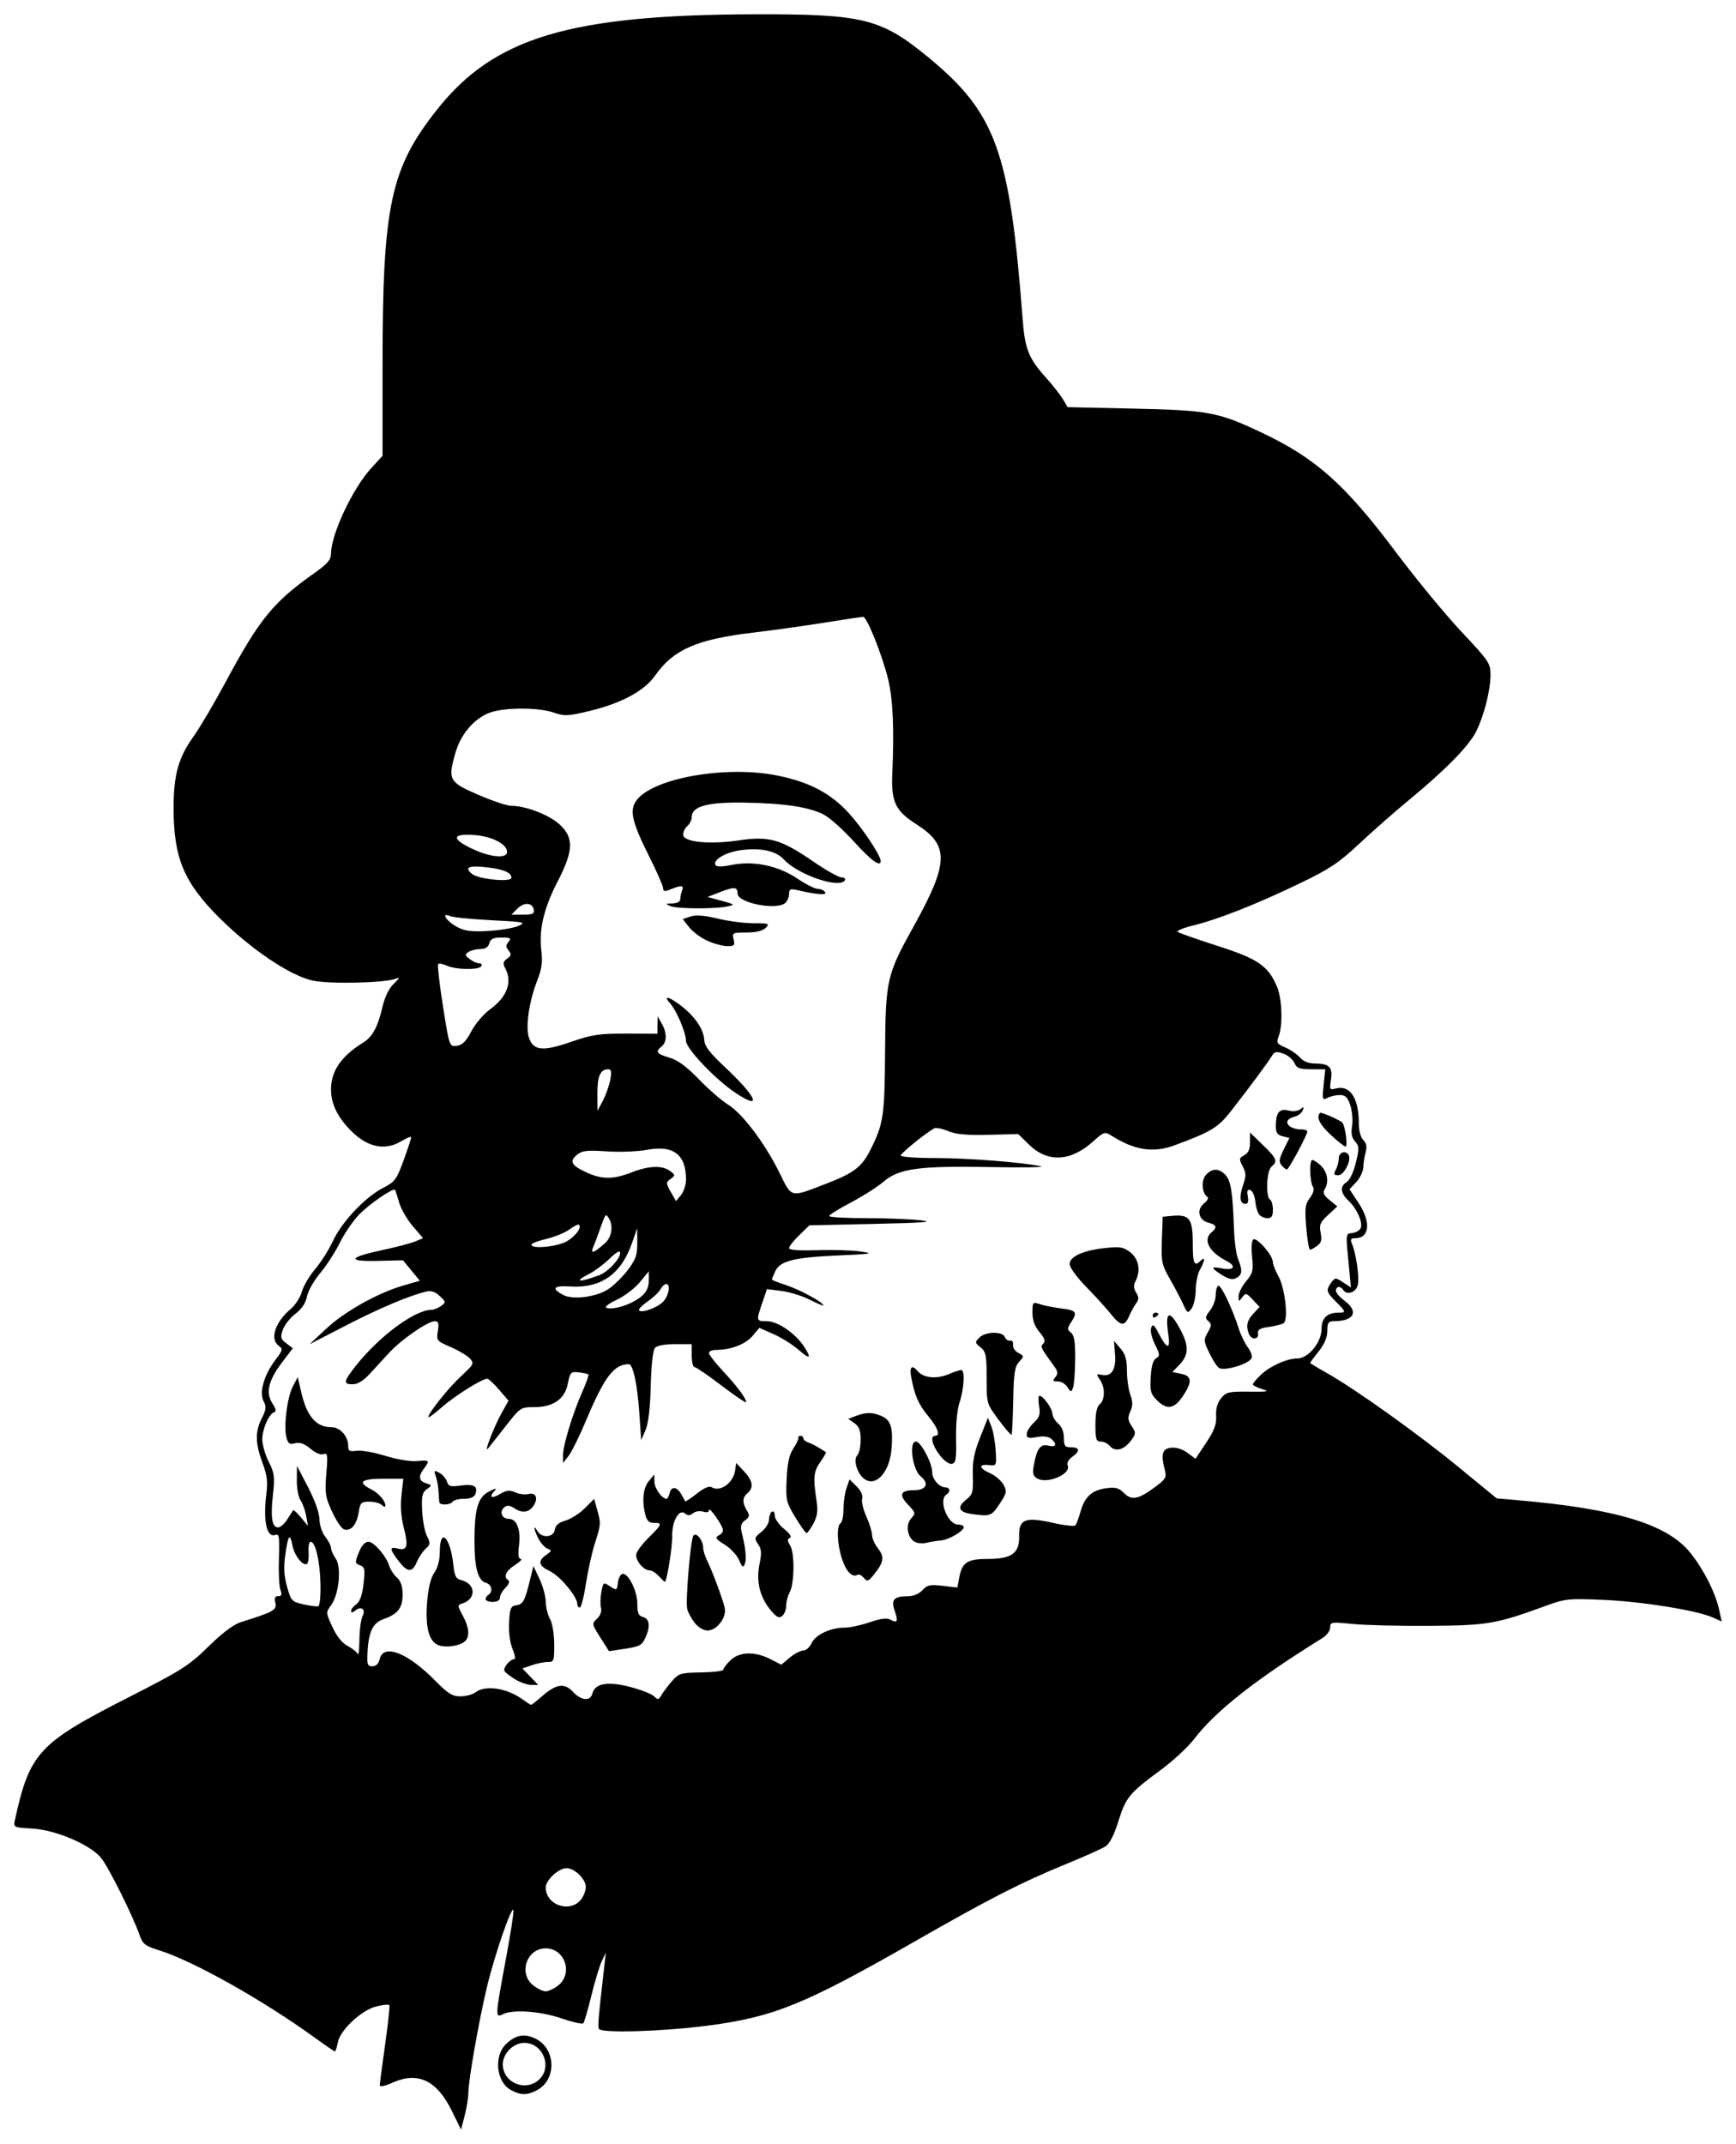 <?xml version="1.0" encoding="UTF-8" standalone="no"?>
<!-- Created with Inkscape (http://www.inkscape.org/) -->

<svg
   xmlns:dc="http://purl.org/dc/elements/1.1/"
   xmlns:cc="http://creativecommons.org/ns#"
   xmlns:rdf="http://www.w3.org/1999/02/22-rdf-syntax-ns#"
   xmlns:svg="http://www.w3.org/2000/svg"
   xmlns="http://www.w3.org/2000/svg"
   xmlns:sodipodi="http://sodipodi.sourceforge.net/DTD/sodipodi-0.dtd"
   xmlns:inkscape="http://www.inkscape.org/namespaces/inkscape"
   id="svg2"
   version="1.1"
   inkscape:version="0.91 r13725"
   width="485.928"
   height="600"
   viewBox="0 0 485.928 600"
   sodipodi:docname="Francis_Bacon_vector.svg">
  <title
     id="title4140">Francis Bacon</title>
  <defs
     id="defs6" />
  <sodipodi:namedview
     pagecolor="#ffffff"
     bordercolor="#666666"
     borderopacity="1"
     objecttolerance="10"
     gridtolerance="10"
     guidetolerance="10"
     inkscape:pageopacity="0"
     inkscape:pageshadow="2"
     inkscape:window-width="1175"
     inkscape:window-height="982"
     id="namedview4"
     showgrid="false"
     fit-margin-top="4"
     fit-margin-left="4"
     fit-margin-right="4"
     fit-margin-bottom="4"
     inkscape:zoom="0.65975396"
     inkscape:cx="230.34292"
     inkscape:cy="306.79292"
     inkscape:window-x="0"
     inkscape:window-y="0"
     inkscape:window-maximized="0"
     inkscape:current-layer="svg2" />
  <path
     style="fill:#000000"
     d="m 126.446,590.701 c -4.168,-8.466 -9.438,-10.995 -16.45,-7.893 -2.48,1.097 -3.708,1.326 -3.689,0.688 0.016,-0.526 0.692,-5.645 1.502,-11.375 0.81,-5.73 1.34,-10.651 1.178,-10.935 -0.162,-0.284 -1.793,-0.137 -3.624,0.328 -4.221,1.071 -10.091,6.543 -10.795,10.06 -0.281,1.403 -0.651,2.55 -0.823,2.55 -0.172,0 -2.741,-1.759 -5.71,-3.909 -14.484,-10.492 -34.033,-21.458 -43.512,-24.408 -3.956,-1.232 -4.574,-1.722 -5.499,-4.365 -1.918,-5.479 -8.749,-19.132 -10.781,-21.547 -3.114,-3.701 -12.643,-7.756 -19.124,-8.139 -5.364,-0.317 -5.399,-0.334 -4.937,-2.433 4.123,-18.762 6.635,-21.486 31.473,-34.135 15.233,-7.758 17.196,-9.002 22.671,-14.371 3.935,-3.859 7.076,-6.215 9.143,-6.859 9.041,-2.817 10.094,-3.407 9.6,-5.378 -0.345,-1.374 -0.131,-1.874 0.801,-1.874 0.978,0 1.12,-0.416 0.616,-1.803 -0.36,-0.992 -0.546,-4.955 -0.412,-8.806 0.205,-5.911 0.059,-6.933 -0.94,-6.549 -2.476,0.95 -3.546,-3.858 -2.568,-11.536 0.421,-3.306 0.176,-5.23 -1.102,-8.645 -2.032,-5.43 -2.077,-8.753 -0.169,-12.495 1.228,-2.409 1.309,-3.201 0.487,-4.737 -1.29,-2.41 0.138,-7.395 3.309,-11.551 2.093,-2.745 2.164,-3.055 0.904,-3.976 -2.532,-1.852 -0.982,-6.594 3.345,-10.235 1.301,-1.095 2.727,-3.3 3.169,-4.9 0.442,-1.6 2.105,-4.431 3.696,-6.29 1.591,-1.859 3.821,-5.377 4.956,-7.817 2.514,-5.406 9.018,-12.317 13.994,-14.87 3.388,-1.738 3.851,-2.355 5.814,-7.749 1.173,-3.223 2.131,-6.125 2.129,-6.449 -0.003,-0.324 -1.176,0.125 -2.608,0.999 -4.834,2.947 -9.896,1.798 -14.736,-3.346 -3.478,-3.697 -5.098,-7.22 -5.098,-11.087 0,-5.119 2.862,-9.281 8.999,-13.084 2.634,-1.633 4.069,-4.3 5.433,-10.1 0.632,-2.687 1.823,-5.112 3.113,-6.341 1.709,-1.627 1.798,-1.882 0.486,-1.399 -3.16,1.164 -18.348,1.498 -23.087,0.509 -6.287,-1.313 -17.338,-8.738 -26.243,-17.632 -9.882,-9.87 -12.751,-16.732 -12.768,-30.543 -0.012,-9.377 1.329,-14.223 5.573,-20.151 1.763,-2.462 5.791,-9.29 8.952,-15.175 9.513,-17.712 13.344,-22.413 24.934,-30.599 3.629,-2.563 4.608,-3.705 4.608,-5.376 0,-5.393 6.026,-18.229 11.231,-23.924 l 3.193,-3.494 0,-25.404 c 0,-44.682 2.213,-55.025 15.306,-71.538 15.97,-20.141 37.11,-26.471 88.873,-26.608 30.322,-0.08 35.335,1.156 48.483,11.955 19.052,15.648 22.939,26.403 26.505,73.331 0.633,8.33 1.682,11.003 6.357,16.203 1.999,2.224 4.222,5.037 4.939,6.251 l 1.304,2.207 18.513,0.408 c 20.936,0.461 23.563,0.951 35.624,6.635 15.263,7.194 23.434,14.459 37.803,33.608 5.622,7.493 13.868,17.498 18.324,22.234 7.675,8.156 8.103,8.793 8.103,12.053 0,4.326 -1.874,11.618 -4.114,16.008 -2.029,3.978 -8.742,10.793 -18.726,19.012 -3.967,3.266 -10.237,8.776 -13.934,12.245 -5.659,5.31 -8.256,7.046 -16.428,10.982 -12.123,5.839 -22.839,10.089 -29.721,11.787 -2.916,0.72 -5.015,1.557 -4.664,1.862 0.35,0.304 5.36,2.067 11.132,3.917 11.402,3.655 14.268,5.624 16.712,11.483 1.398,3.351 1.643,10.688 0.462,13.795 -0.706,1.856 -0.533,2.158 1.803,3.147 1.421,0.601 3.271,1.865 4.11,2.807 1.031,1.158 2.474,1.713 4.448,1.713 3.801,0 4.823,1.112 4.253,4.628 -0.431,2.656 -0.342,2.806 1.397,2.351 3.93,-1.028 6.407,2.694 6.407,9.626 0,2.154 0.494,4.038 1.26,4.804 0.88,0.88 1.081,1.889 0.666,3.349 -0.327,1.149 -0.623,3.051 -0.659,4.228 -0.036,1.177 -0.923,3.052 -1.97,4.167 l -1.905,2.028 2.506,3.784 c 3.583,5.41 3.153,9.92 -0.945,9.92 -1.15,0 -1.379,0.347 -0.926,1.402 1.213,2.825 2.188,9.656 1.672,11.711 -0.537,2.139 -3.09,2.954 -4.106,1.311 -0.711,-1.15 -2.003,-0.988 -2.003,0.25 0,0.578 1.082,1.851 2.404,2.829 4.104,3.034 2.709,5.691 -3.005,5.725 -1.51,0.009 -1.803,0.449 -1.803,2.706 0,1.788 -0.809,3.713 -2.404,5.72 -1.322,1.664 -2.404,3.122 -2.404,3.239 0,0.118 2.074,1.374 4.608,2.792 7.795,4.362 25.701,17.144 36.923,26.358 l 10.678,8.767 5.35,0.46 c 28.3,2.436 42.539,6.771 48.971,14.908 3.696,4.676 6.919,11.065 7.941,15.74 l 0.731,3.346 -2.506,-1.128 c -4.391,-1.976 -19.79,-4.455 -30.554,-4.919 -9.939,-0.428 -10.694,-0.347 -16.428,1.751 -13.613,4.981 -16.142,5.411 -32.456,5.518 -8.374,0.055 -18.021,-0.186 -21.437,-0.534 -5.905,-0.603 -6.211,-0.555 -6.211,0.983 0,0.899 -0.979,2.225 -2.204,2.985 -18.783,11.655 -29.92,20.427 -35.913,28.284 -1.688,2.213 -5.973,6.162 -9.523,8.775 -8.604,6.334 -9.57,7.515 -11.674,14.277 -1.146,3.685 -2.433,6.201 -3.544,6.929 -0.959,0.628 -5.871,2.831 -10.915,4.895 -12.59,5.151 -21.539,9.722 -42.342,21.626 -31.187,17.846 -39.657,21.282 -58.418,23.698 -12.577,1.619 -29.394,2.115 -30.152,0.889 -0.377,-0.61 -0.152,-3.244 1.516,-17.743 l 0.415,-3.606 -1.142,2.404 c -0.628,1.322 -1.937,5.65 -2.908,9.617 -0.971,3.967 -1.989,7.456 -2.262,7.753 -0.273,0.297 -3.021,-0.324 -6.106,-1.382 -5.943,-2.037 -13.786,-2.576 -16.481,-1.134 -2.098,1.123 -2.059,0.433 0.885,-15.288 1.339,-7.153 2.304,-13.398 2.144,-13.877 -0.459,-1.377 -5.308,12.699 -7.415,21.524 -2.268,9.5 -5.172,26.024 -5.193,29.555 -0.008,1.375 -0.474,4.267 -1.033,6.426 L 129.054,596 l -2.609,-5.299 z m 29.811,-35.066 c 4.234,-3.331 1.861,-10.36 -3.498,-10.36 -5.359,0 -7.732,7.029 -3.498,10.36 1.161,0.914 2.735,1.661 3.498,1.661 0.763,0 2.337,-0.747 3.498,-1.661 z m 6.544,-24.261 c 0.648,-0.925 1.178,-2.389 1.178,-3.254 0,-2.217 -3.125,-5.283 -5.385,-5.283 -2.248,0 -5.834,3.316 -5.834,5.395 0,5.074 7.127,7.304 10.042,3.142 z m -11.135,-56.608 c 4.001,-3.513 6.322,-3.862 8.69,-1.306 2.312,2.495 4.872,2.731 5.454,0.503 0.747,-2.858 4.282,-3.489 10.504,-1.875 3.056,0.793 6.094,1.979 6.752,2.636 1.06,1.06 1.295,1.023 2.072,-0.32 0.482,-0.833 1.797,-2.581 2.922,-3.884 1.916,-2.219 2.435,-2.375 8.211,-2.473 3.391,-0.057 6.168,-0.391 6.169,-0.742 0.001,-0.351 0.888,-1.523 1.97,-2.604 2.462,-2.462 6.842,-2.615 11.203,-0.391 l 3.091,1.576 2.349,-1.977 c 1.292,-1.087 2.985,-1.977 3.762,-1.977 0.777,0 1.832,-0.92 2.344,-2.045 1.078,-2.365 5.289,-4.366 9.192,-4.366 1.488,0 4.683,-0.68 7.099,-1.512 3.106,-1.069 4.805,-1.282 5.795,-0.728 1.957,1.095 2.232,0.505 1.176,-2.525 -1.073,-3.079 -0.192,-4.019 3.787,-4.039 1.493,-0.007 3.088,-0.684 4.007,-1.701 1.309,-1.448 2.113,-1.62 5.645,-1.205 l 4.119,0.483 0.521,-2.776 c 0.804,-4.285 2.258,-5.231 8.039,-5.231 6.662,0 8.861,-1.61 8.736,-6.394 -0.124,-4.726 1.715,-5.451 9.414,-3.712 3.201,0.723 6.053,1.039 6.337,0.702 0.285,-0.337 0.936,-2.086 1.447,-3.888 1.178,-4.15 3.186,-5.964 7.199,-6.502 2.557,-0.343 3.518,-0.083 4.94,1.339 2.155,2.155 3.98,1.814 8.637,-1.614 2.969,-2.186 3.333,-2.778 2.844,-4.641 -1.205,-4.594 -0.803,-6.124 1.682,-6.408 1.439,-0.164 3.184,0.373 4.592,1.414 l 2.271,1.679 2.974,-4.479 c 2.295,-3.457 2.933,-5.17 2.796,-7.505 -0.119,-2.015 0.343,-3.668 1.384,-4.949 1.419,-1.747 2.139,-1.917 7.839,-1.854 5.273,0.058 5.86,-0.056 3.672,-0.717 -1.432,-0.432 -2.604,-1.027 -2.604,-1.322 0,-0.295 0.992,-1.485 2.204,-2.646 2.579,-2.47 7.304,-4.6 10.203,-4.6 3.072,0 6.773,-4.454 6.803,-8.186 0.025,-3.152 1.554,-4.636 4.779,-4.636 2.16,0 2.104,-0.23 -0.749,-3.082 -2.723,-2.723 -2.844,-3.222 -1.299,-5.335 1.068,-1.461 1.178,-1.463 3.304,-0.07 l 2.199,1.441 -0.488,-5.092 c -1.009,-10.522 -1.069,-9.878 0.941,-10.163 1.019,-0.144 2.051,-0.782 2.295,-1.417 0.617,-1.607 -1.097,-5.424 -3.41,-7.597 -2.307,-2.168 -2.478,-4.025 -0.485,-5.27 0.829,-0.518 1.917,-2.838 2.531,-5.398 0.958,-3.994 0.933,-4.65 -0.228,-5.933 -0.929,-1.027 -1.171,-2.273 -0.838,-4.324 0.257,-1.585 0.038,-4.183 -0.487,-5.773 -0.756,-2.291 -1.369,-2.892 -2.948,-2.892 -1.097,0 -2.665,0.359 -3.486,0.798 -1.393,0.746 -1.462,0.507 -1.037,-3.606 l 0.455,-4.405 -3.929,0 c -3.297,0 -4.056,-0.288 -4.72,-1.792 -0.435,-0.985 -1.835,-2.155 -3.111,-2.6 -1.942,-0.676 -2.464,-0.563 -3.206,0.694 -1.012,1.717 -5.903,8.311 -11.32,15.263 -3.724,4.779 -5.481,5.852 -15.912,9.721 -5.982,2.219 -11.29,1.373 -17.865,-2.845 -1.591,-1.021 -2.006,-0.873 -4.904,1.745 -6.274,5.668 -12.728,6.003 -17.922,0.931 l -3.052,-2.98 -8.314,0.207 c -6.12,0.152 -9.107,-0.125 -11.32,-1.05 -1.654,-0.691 -3.419,-1.025 -3.923,-0.743 -2.451,1.373 -9.331,6.967 -9.331,7.587 0,0.387 4.265,0.704 9.477,0.704 9.16,0 24.104,1.152 29.711,2.29 1.499,0.304 -4.645,0.414 -13.655,0.245 -20.372,-0.384 -25.991,0.366 -30.287,4.044 -1.718,1.47 -5.855,4.108 -9.194,5.861 -3.339,1.753 -6.074,3.458 -6.079,3.788 -0.004,0.331 4.627,0.601 10.292,0.601 5.665,0 12.607,0.27 15.427,0.601 3.869,0.454 0.665,0.699 -13.063,1.002 l -18.189,0.401 -2.847,2.762 c -1.566,1.519 -2.848,3.142 -2.849,3.606 -6.4e-4,0.552 2.704,0.753 7.813,0.581 4.298,-0.145 9.799,0.024 12.223,0.375 3.91,0.566 3.187,0.692 -6.411,1.117 -12.325,0.545 -16.182,1.523 -17.512,4.443 -0.506,1.11 -0.919,2.14 -0.919,2.289 0,0.149 1.842,0.873 4.093,1.61 3.775,1.235 10.331,4.807 10.331,5.629 0,0.194 -1.713,-0.52 -3.807,-1.587 -2.094,-1.067 -5.652,-2.171 -7.908,-2.455 l -4.102,-0.516 -1.308,3.838 c -1.738,5.099 -1.722,5.155 1.387,5.155 2.96,0 7.858,3.36 10.304,7.069 2.24,3.396 1.674,3.732 -1.538,0.912 -1.631,-1.432 -4.765,-3.398 -6.966,-4.369 l -4.001,-1.766 -1.901,2.259 c -1.933,2.298 -6.032,3.896 -10.012,3.904 -1.212,0.003 -2.204,0.387 -2.204,0.854 0,0.467 1.742,2.721 3.871,5.009 4.055,4.357 6.547,7.688 6.547,8.751 0,0.346 -3.075,-1.718 -6.834,-4.586 -3.759,-2.868 -7.185,-5.215 -7.613,-5.215 -0.428,0 -0.779,-1.442 -0.779,-3.206 l 0,-3.206 -4.71,0 c -3.008,0 -5.039,0.396 -5.62,1.097 -0.533,0.642 -1.009,5.044 -1.149,10.618 -0.157,6.267 -0.654,10.48 -1.454,12.326 l -1.216,2.805 -0.525,-7.613 c -0.555,-8.049 -1.758,-13.623 -2.941,-13.623 -4.141,0 -6.799,3.488 -11.91,15.627 -1.856,4.408 -4.078,8.915 -4.937,10.017 l -1.563,2.003 -0.018,-2.119 c -0.023,-2.693 2.719,-11.73 5.379,-17.731 1.127,-2.544 1.907,-4.762 1.732,-4.931 -0.174,-0.168 -1.386,-0.431 -2.692,-0.584 -2.224,-0.261 -2.419,-0.058 -3.061,3.174 -0.865,4.349 -4.07,6.558 -9.52,6.562 -3.662,0.003 -3.823,0.112 -7.957,5.412 -2.321,2.975 -4.53,5.766 -4.91,6.203 -1.17,1.346 1.706,-6.117 3.804,-9.871 l 1.983,-3.548 -2.605,-3.036 c -1.433,-1.67 -2.922,-3.066 -3.309,-3.103 -1.322,-0.127 -9.044,4.702 -12.788,7.998 -2.056,1.81 -3.738,3.037 -3.738,2.728 0,-1.157 5.702,-8.27 9.255,-11.545 3.471,-3.2 3.61,-3.483 2.368,-4.855 -0.725,-0.801 -3.139,-2.24 -5.363,-3.197 -3.921,-1.687 -4.031,-1.824 -3.599,-4.482 0.36,-2.221 0.186,-2.742 -0.918,-2.742 -1.91,0 -9.337,5.144 -12.706,8.8 -1.551,1.683 -4.01,4.358 -5.464,5.945 -1.737,1.895 -3.36,2.885 -4.728,2.885 -2.782,0 -2.639,-0.76 1.001,-5.337 6.508,-8.185 16.376,-15.462 21.004,-15.491 0.687,-0.004 1.908,-0.489 2.713,-1.078 1.399,-1.023 1.383,-1.145 -0.379,-2.787 -1.334,-1.243 -2.415,-1.577 -3.915,-1.209 -4.831,1.184 -13.138,4.705 -22.507,9.542 l -10.017,5.171 4.682,-4.372 c 5.161,-4.82 14.438,-10.012 21.573,-12.074 l 4.617,-1.334 -2.358,-2.861 -2.358,-2.861 -7.067,0.165 c -8.805,0.206 -8.239,-1.001 1.432,-3.055 3.7,-0.786 7.746,-1.849 8.991,-2.362 l 2.264,-0.934 -2.882,-3.367 c -1.585,-1.852 -3.3,-4.825 -3.811,-6.608 -0.511,-1.783 -1.028,-3.376 -1.149,-3.539 -0.497,-0.672 -7.314,4.025 -10.143,6.988 -1.672,1.751 -4.077,5.289 -5.345,7.863 -1.268,2.574 -3.735,6.381 -5.481,8.46 -1.747,2.079 -3.408,5.019 -3.692,6.533 -0.341,1.815 -1.435,3.453 -3.212,4.809 -1.483,1.131 -3.076,3.148 -3.541,4.482 -0.741,2.125 -0.62,2.596 0.976,3.799 l 1.821,1.374 -3.064,4.04 c -3.785,4.99 -4.582,8.445 -2.636,11.415 0.987,1.506 1.13,2.254 0.474,2.473 -1.502,0.501 -3.312,4.658 -3.312,7.606 0,1.49 0.811,4.31 1.803,6.267 1.597,3.151 1.731,4.199 1.175,9.151 -0.713,6.349 -0.271,9.199 1.426,9.199 0.643,0 1.789,-0.992 2.547,-2.204 0.758,-1.212 1.504,-2.37 1.657,-2.573 0.153,-0.203 1.156,0.698 2.229,2.003 l 1.951,2.373 -0.505,-2.805 c -0.278,-1.543 -0.991,-3.516 -1.585,-4.386 -0.594,-0.869 -1.063,-3.394 -1.041,-5.61 l 0.04,-4.029 3.126,6.01 c 1.882,3.618 3.142,7.164 3.166,8.907 0.022,1.632 0.74,3.787 1.642,4.935 0.882,1.121 1.603,2.532 1.603,3.135 0,0.604 0.586,1.935 1.303,2.958 1.679,2.397 0.942,9.99 -1.262,13.01 -1.512,2.072 -1.509,2.131 0.357,6.159 1.209,2.609 2.742,4.51 4.277,5.304 1.316,0.681 2.577,1.696 2.803,2.256 0.225,0.56 0.438,-1.259 0.473,-4.043 0.035,-2.784 0.425,-5.737 0.867,-6.563 1.011,-1.889 -0.373,-2.954 -2.041,-1.57 -0.754,0.626 -1.167,0.667 -1.167,0.114 0,-0.47 0.664,-1.325 1.475,-1.901 1,-0.71 1.649,-2.539 2.013,-5.677 0.476,-4.098 0.362,-4.697 -0.991,-5.209 -1.434,-0.543 -1.454,-0.763 -0.325,-3.584 0.781,-1.949 1.722,-3.005 2.68,-3.005 1.565,0 5.031,4.063 5.893,6.906 0.283,0.934 1.226,2.342 2.096,3.129 1.096,0.992 1.582,2.464 1.582,4.79 0,3.729 -1.349,5.447 -5.386,6.854 -2.921,1.018 -4.148,3.559 -4.43,9.174 -0.176,3.51 -0.007,4.007 1.365,4.007 1.012,0 1.733,-0.71 2.036,-2.003 1.045,-4.458 7.82,-1.821 15.582,6.067 3.526,3.583 4.766,4.351 7.021,4.351 1.506,0 3.438,-0.529 4.294,-1.177 2.747,-2.078 8.778,-1.13 13.176,2.072 1.102,0.802 2.136,1.47 2.298,1.484 0.162,0.014 1.521,-1.051 3.02,-2.367 z m -7.435,-4.758 c -1.384,-0.844 -2.74,-1.896 -3.013,-2.337 -0.52,-0.841 1.53,-3.335 2.741,-3.335 0.387,0 0.164,-1.292 -0.496,-2.87 -0.724,-1.733 -1.105,-4.67 -0.961,-7.413 0.208,-3.959 0.461,-4.574 1.974,-4.79 1.93,-0.275 2.411,-1.147 3.847,-6.965 l 0.989,-4.007 1.706,3.606 c 0.938,1.983 1.726,4.868 1.752,6.411 0.025,1.543 0.561,3.706 1.191,4.808 0.645,1.129 1.158,4.191 1.174,7.012 0.027,4.732 -0.076,5.009 -1.855,5.009 -1.036,0 -3.045,0.405 -4.464,0.899 l -2.58,0.899 2.209,2.306 2.209,2.306 -1.953,-0.003 c -1.074,-0.002 -3.086,-0.694 -4.47,-1.538 z m 23.797,-11.743 c -2.387,-3.764 -2.404,-3.866 -0.905,-5.263 0.941,-0.876 1.366,-2.05 1.105,-3.049 -0.234,-0.893 -0.188,-2.889 0.102,-4.434 0.516,-2.751 0.567,-2.783 2.437,-1.558 1.843,1.208 1.919,1.175 2.168,-0.945 0.142,-1.208 0.699,-2.34 1.237,-2.517 1.582,-0.519 4.225,4.681 4.228,8.318 0.003,2.637 0.33,3.398 1.606,3.732 1.811,0.473 2.077,2.659 0.693,5.696 -1.047,2.297 -1.566,2.559 -6.564,3.308 l -3.672,0.551 -2.434,-3.838 z m -45.421,2.107 c -2.589,-1.092 -3.613,-5.134 -3.047,-12.034 0.328,-3.997 1.012,-6.774 2.021,-8.211 0.95,-1.352 1.526,-3.526 1.526,-5.763 0,-7.135 2.957,-4.284 3.801,3.664 0.329,3.099 0.722,3.825 2.282,4.217 3.987,1.001 4.17,5.245 0.279,6.48 -1.467,0.466 -1.466,0.556 0.072,3.425 1.842,3.436 2.019,6.015 0.501,7.275 -1.55,1.287 -5.452,1.783 -7.436,0.947 z m 71.864,-6.183 c -0.923,-1.174 -1.871,-2.901 -2.106,-3.839 -0.533,-2.123 0.889,-19.218 1.709,-20.544 0.742,-1.201 2.761,1.259 2.761,3.365 0,0.762 0.507,2.406 1.126,3.653 1.44,2.9 4.264,10.476 4.892,13.122 0.628,2.647 -2.189,6.376 -4.816,6.376 -1.089,0 -2.597,-0.902 -3.565,-2.134 z m 21.308,-3.489 c -3.074,-3.653 -4.178,-8.102 -3.198,-12.887 0.654,-3.193 0.579,-4.292 -0.39,-5.675 -1.113,-1.589 -1.043,-1.841 0.937,-3.421 1.176,-0.938 2.139,-2.482 2.139,-3.431 0,-0.949 0.361,-1.949 0.801,-2.221 0.441,-0.272 0.801,0.221 0.801,1.097 0,0.876 1.172,2.551 2.604,3.723 1.617,1.323 2.233,2.279 1.624,2.522 -0.761,0.303 -0.741,0.782 0.087,2.134 1.299,2.12 1.201,10.639 -0.152,13.11 -0.527,0.963 -0.958,2.632 -0.958,3.708 0,1.077 -0.5,2.373 -1.112,2.88 -0.879,0.729 -1.546,0.406 -3.184,-1.541 z m -54.205,-1.87 c 0,-2.007 -4.831,-7.77 -7.635,-9.107 -3.208,-1.53 -3.507,-2.837 -1.042,-4.563 1.56,-1.093 1.599,-1.274 0.371,-1.745 -0.754,-0.289 -1.898,-1.546 -2.543,-2.793 -1.318,-2.549 -1.571,-4.317 -0.307,-2.146 1.215,2.086 4.571,1.829 4.889,-0.374 0.178,-1.237 1.084,-2.013 2.986,-2.556 1.501,-0.429 3.92,-1.97 5.374,-3.424 l 2.644,-2.644 0.832,2.997 c 1.092,3.931 1.086,4.017 -0.648,9.504 -0.819,2.592 -1.945,7.687 -2.502,11.324 -0.557,3.636 -1.33,6.611 -1.717,6.611 -0.387,0 -0.703,-0.487 -0.703,-1.082 z m -25.644,-1.275 c 0,-0.415 0.361,-0.977 0.801,-1.249 1.362,-0.841 0.885,-2.933 -0.767,-3.365 -2.18,-0.57 -3.183,-4.339 -3.157,-11.861 0.03,-8.974 0.98,-12.109 4.154,-13.71 1.66,-0.837 2.219,-0.925 1.573,-0.246 -1.799,1.892 -1.054,2.457 1.36,1.031 1.895,-1.119 2.75,-1.218 4.327,-0.5 1.081,0.492 2.682,0.708 3.558,0.479 2.012,-0.526 2.896,0.832 1.833,2.818 -1.2,2.243 -3.232,2.721 -5.435,1.277 -1.479,-0.969 -2.207,-1.055 -3.045,-0.36 -1.434,1.19 -0.639,3.201 1.266,3.201 2.253,0 3.404,2.93 2.882,7.34 -0.324,2.739 -0.176,3.883 0.505,3.893 0.53,0.007 -0.208,0.764 -1.641,1.681 -2.583,1.654 -3.318,3.379 -1.832,4.297 0.431,0.266 0.077,1.172 -0.801,2.051 -0.865,0.865 -1.574,2.114 -1.574,2.776 0,0.748 -0.757,1.202 -2.003,1.202 -1.102,0 -2.003,-0.339 -2.003,-0.754 z m 48.483,-6.458 c -0.798,-0.882 -1.936,-1.603 -2.528,-1.603 -1.81,0 -4.198,-2.958 -3.755,-4.653 0.225,-0.862 1.821,-2.945 3.547,-4.63 3.61,-3.525 3.806,-4.092 1.384,-4.004 -1.212,0.044 -1.929,-0.555 -2.324,-1.94 -1.108,-3.886 -0.769,-7.791 0.845,-9.728 l 1.576,-1.892 0.027,2.08 c 0.023,1.814 2.121,4.732 3.402,4.732 0.244,0 0.643,-0.759 0.886,-1.687 0.512,-1.956 2.059,-1.706 3.295,0.533 0.472,0.855 0.932,1.689 1.022,1.852 0.09,0.163 1.552,-0.803 3.25,-2.147 1.968,-1.558 3.465,-2.21 4.133,-1.798 2.406,1.487 6.112,-1.185 6.612,-4.767 l 0.279,-2.003 2.198,2.321 c 2.459,2.597 2.787,4.607 0.996,6.094 -1.465,1.216 -1.526,2.697 -0.2,4.868 0.849,1.391 0.773,1.811 -0.501,2.756 -1.139,0.845 -1.368,1.658 -0.945,3.357 1.113,4.468 1.409,7.471 0.872,8.85 -0.455,1.167 -0.727,0.983 -1.601,-1.078 -0.579,-1.366 -2.395,-3.313 -4.035,-4.327 -2.478,-1.532 -2.764,-1.965 -1.692,-2.565 1.733,-0.97 1.636,-1.663 -0.714,-5.126 -1.102,-1.624 -2.003,-2.517 -2.003,-1.985 0,0.61 -0.606,0.775 -1.641,0.446 -0.903,-0.286 -2.165,-0.086 -2.805,0.445 -0.874,0.725 -1.437,0.738 -2.264,0.052 -1.667,-1.384 -3.667,2.223 -3.582,6.46 0.062,3.094 -1.497,12.689 -2.062,12.689 -0.121,0 -0.872,-0.721 -1.67,-1.603 z m 57.376,0.494 c -0.583,-0.703 -1.348,-1.1 -1.699,-0.883 -1.452,0.897 -3.156,-0.763 -4.336,-4.226 -1.419,-4.166 -1.655,-9.467 -0.454,-10.21 0.441,-0.272 0.801,-2.043 0.801,-3.935 0,-1.892 0.383,-4.537 0.85,-5.878 l 0.85,-2.439 1.987,1.987 c 1.231,1.231 1.816,2.524 1.539,3.399 -0.247,0.777 0.272,3 1.152,4.94 0.88,1.94 1.608,4.29 1.618,5.223 0.01,0.932 0.764,2.644 1.676,3.803 1.853,2.356 1.632,3.82 -1.087,7.208 -1.646,2.05 -1.947,2.155 -2.897,1.011 z m -130.261,-4.777 c -2.542,-3.333 -2.568,-4.036 -0.124,-3.423 2.604,0.654 2.967,-0.706 1.594,-5.975 -0.735,-2.822 -0.952,-5.97 -0.618,-8.959 l 0.516,-4.608 -5.78,0 c -6.094,0 -7.15,0.983 -3.193,2.972 2.054,1.032 3.957,3.223 3.957,4.554 0,0.459 -0.416,0.392 -0.962,-0.153 -0.529,-0.529 -2.106,-0.962 -3.504,-0.962 -2.332,0 -2.583,0.256 -3.038,3.101 -0.552,3.454 -2.248,5.34 -4.146,4.611 -0.689,-0.264 -2.185,-2.517 -3.324,-5.006 -1.853,-4.047 -2.019,-5.159 -1.566,-10.512 0.446,-5.273 0.354,-5.928 -0.772,-5.496 -0.757,0.29 -2.251,-0.329 -3.664,-1.518 -1.689,-1.421 -2.944,-1.868 -4.294,-1.53 -1.582,0.397 -2,0.11 -2.449,-1.68 -0.793,-3.161 0.242,-11.265 1.819,-14.246 l 1.368,-2.584 0.919,4.022 c 1.587,6.945 4.191,10.002 8.519,10.002 2.425,0 4.675,2.526 4.675,5.248 0,1.409 0.386,1.63 2.351,1.341 1.293,-0.19 4.919,0.45 8.057,1.421 3.296,1.02 7.041,1.639 8.868,1.464 3.491,-0.333 3.646,-0.165 1.935,2.098 -1.646,2.177 -1.467,3.453 0.576,4.102 1.71,0.543 1.715,0.584 0.213,1.682 -1.284,0.939 -1.499,1.944 -1.295,6.059 0.134,2.713 0.746,5.904 1.36,7.09 0.998,1.93 0.957,2.3 -0.385,3.514 -0.825,0.747 -1.937,2.413 -2.472,3.704 -1.264,3.052 -2.629,2.963 -5.144,-0.334 z m 144.497,-5.328 c -2.069,-1.239 -2.603,-4.746 -0.993,-6.524 1.313,-1.45 1.272,-1.632 -0.85,-3.848 -2.662,-2.778 -2.149,-4.058 1.626,-4.058 3.48,0 4.397,-1.849 1.914,-3.859 -2.289,-1.853 -3.39,-9.764 -1.359,-9.764 1.385,0 4.581,6.008 4.581,8.61 0,1.94 1.976,4.212 3.663,4.212 1.314,0 1.532,1.269 0.343,2.003 -2.377,1.469 0.306,8.414 3.251,8.414 0.857,0 1.557,0.319 1.557,0.709 0,1.123 -4.177,3.562 -6.396,3.734 -1.11,0.086 -2.92,0.382 -4.022,0.657 -1.102,0.275 -2.594,0.146 -3.316,-0.286 z m -33.429,-6.893 c -2.537,-4.191 -2.671,-4.785 -2.404,-10.631 0.204,-4.474 0.721,-6.85 1.863,-8.561 0.869,-1.303 1.5,-2.639 1.402,-2.97 -0.098,-0.331 0.182,-0.601 0.623,-0.601 0.441,0 0.801,0.319 0.801,0.708 0,0.389 0.631,0.92 1.402,1.179 0.771,0.259 2.124,0.932 3.005,1.496 0.882,0.564 1.732,1.094 1.891,1.179 0.158,0.085 -0.527,1.298 -1.522,2.696 -1.913,2.686 -2.088,4.352 -1.128,10.693 0.467,3.083 0.284,4.503 -0.851,6.611 -0.795,1.477 -1.66,2.675 -1.921,2.662 -0.261,-0.013 -1.684,-2.02 -3.162,-4.461 z m 49.17,-0.917 c -3.401,-0.5 -3.915,-1.908 -1.422,-3.895 1.937,-1.544 2.109,-2.142 1.965,-6.816 -0.122,-3.956 0.34,-6.384 2.027,-10.651 l 2.185,-5.528 0.943,2.322 c 0.518,1.277 1.071,4.306 1.227,6.73 0.283,4.389 0.275,4.407 -1.919,4.177 -2.984,-0.312 -2.782,0.887 0.386,2.29 1.424,0.63 3.099,2.067 3.722,3.192 1.039,1.878 0.95,2.322 -1.093,5.409 -2.275,3.438 -2.635,3.562 -8.021,2.77 z m -148.779,-3.213 c -0.067,-0.331 -0.173,-1.683 -0.236,-3.005 -0.063,-1.322 -0.403,-3.246 -0.756,-4.276 -0.581,-1.696 -0.489,-1.79 0.983,-1.003 0.893,0.478 1.85,1.581 2.126,2.451 0.431,1.358 0.99,1.515 3.956,1.108 3.627,-0.497 4.829,0.242 3.982,2.448 -0.312,0.812 -1.458,1.274 -3.161,1.274 -1.47,0 -2.895,0.361 -3.167,0.801 -0.575,0.93 -3.548,1.09 -3.727,0.2 z m 118.426,-7.025 c -1.758,-1.758 -2.515,-5.106 -1.405,-6.216 0.497,-0.497 0.903,-2.433 0.903,-4.303 0,-2.579 -0.419,-3.694 -1.737,-4.617 l -1.737,-1.216 2.19,-0.832 c 2.838,-1.079 4.735,-1.051 7.276,0.106 2.494,1.136 3.132,3.339 2.65,9.149 -0.58,6.991 -4.885,11.185 -8.141,7.93 z m 48.909,0.328 c -1.189,-0.707 -1.37,-1.444 -0.931,-3.787 0.873,-4.652 1.856,-5.955 4.076,-5.398 2.174,0.546 2.552,-0.441 0.744,-1.941 -0.757,-0.628 -2.222,-0.797 -4.007,-0.463 -2.311,0.433 -2.814,0.287 -2.814,-0.819 0,-0.741 0.884,-2.166 1.965,-3.168 1.62,-1.502 1.883,-2.326 1.498,-4.7 -0.257,-1.583 -0.207,-2.879 0.11,-2.879 1.021,0 3.585,3.56 3.612,5.016 0.015,0.776 0.748,2.028 1.629,2.783 0.998,0.854 1.603,2.364 1.603,3.999 0,2.268 0.274,2.627 2.003,2.627 2.454,0 2.575,1.111 0.295,2.708 -1.041,0.729 -1.52,1.685 -1.228,2.448 0.921,2.401 -5.804,5.209 -8.558,3.573 z m -27.299,-6.556 c -2.112,-2.769 -2.731,-5.378 -1.277,-5.378 1.568,0 0.761,-2.3 -1.942,-5.536 -2.703,-3.235 -3.881,-5.971 -4.775,-11.092 -0.482,-2.76 0.286,-3.358 1.866,-1.454 1.553,1.871 5.215,2.259 8.472,0.898 1.642,-0.686 3.302,-1.248 3.689,-1.248 1.085,0 0.833,5.164 -0.438,8.988 -0.691,2.078 -1.086,6.119 -1.002,10.233 0.118,5.762 -0.063,6.839 -1.188,7.056 -0.767,0.148 -2.206,-0.894 -3.406,-2.468 z m 47.64,-2.535 c -0.566,-0.682 -1.707,-1.241 -2.534,-1.241 -1.301,0 -1.505,-0.637 -1.505,-4.71 0,-3.209 0.383,-5.028 1.202,-5.708 1.528,-1.268 1.547,-4.76 0.037,-6.916 -1.085,-1.549 -1.04,-1.639 0.65,-1.316 2.672,0.511 3.933,-1.538 3.592,-5.834 l -0.293,-3.686 1.814,2.109 c 1.374,1.597 1.814,3.105 1.814,6.214 0,2.258 0.427,5.285 0.948,6.727 0.729,2.015 0.729,3.102 0.003,4.697 -0.775,1.701 -0.707,2.438 0.376,4.092 1.245,1.901 1.229,2.142 -0.283,4.175 -1.89,2.541 -4.375,3.136 -5.82,1.395 z m -31.152,-7.352 c -3.335,-4.501 -3.34,-4.518 -3.34,-11.691 0,-6.354 -0.196,-7.343 -1.7,-8.56 -1.597,-1.293 -1.618,-1.459 -0.343,-2.733 1.708,-1.708 6.507,-1.807 7.144,-0.147 0.255,0.665 0.925,1.116 1.488,1.002 0.573,-0.116 0.924,0.392 0.798,1.153 -0.124,0.748 0.537,1.769 1.469,2.268 1.649,0.882 1.655,0.951 0.226,2.529 -1.22,1.348 -1.498,3.187 -1.643,10.862 -0.096,5.082 -0.306,9.371 -0.467,9.533 -0.161,0.161 -1.796,-1.735 -3.633,-4.215 z m 44.297,-5.481 c -1.721,-1.721 -1.941,-2.56 -1.704,-6.502 0.183,-3.044 0.68,-4.754 1.518,-5.223 1.107,-0.62 1.069,-1.056 -0.347,-3.918 -0.921,-1.861 -1.361,-3.812 -1.043,-4.621 0.451,-1.146 0.829,-0.863 2.081,1.553 2.352,4.539 3.368,4.669 2.719,0.348 -0.931,-6.212 0.142,-7.069 2.87,-2.292 2.916,5.107 2.998,7.86 0.317,10.658 l -2.049,2.138 2.449,0.49 c 3.055,0.611 3.166,2.309 0.417,6.354 -2.392,3.521 -4.436,3.807 -7.229,1.015 z m -25.014,-3.636 c -0.549,-0.88 -1.761,-1.6 -2.693,-1.6 -1.415,0 -1.53,-0.198 -0.697,-1.202 0.806,-0.971 0.746,-1.549 -0.308,-3.005 -3.887,-5.369 -3.943,-5.486 -3.051,-6.378 0.647,-0.647 0.355,-1.517 -1.083,-3.226 -1.342,-1.595 -1.969,-3.318 -1.969,-5.414 0,-2.993 0.058,-3.055 2.204,-2.359 1.212,0.393 3.917,0.925 6.01,1.182 4.111,0.504 4.461,1.029 2.586,3.889 -1.093,1.667 -1.093,1.968 0,2.875 0.919,0.763 1.206,2.619 1.164,7.526 -0.031,3.582 -0.306,7.143 -0.61,7.913 -0.512,1.292 -0.631,1.277 -1.553,-0.2 z m 42.536,-5.304 c -0.525,-0.223 -1.759,-2.066 -2.742,-4.096 -1.676,-3.462 -1.707,-3.829 -0.511,-5.914 1.092,-1.902 1.113,-2.358 0.149,-3.158 -0.956,-0.793 -0.886,-1.243 0.464,-2.958 0.875,-1.113 1.591,-3.035 1.591,-4.272 0,-1.237 0.315,-2.443 0.699,-2.681 0.719,-0.444 3.947,6.268 5.75,11.957 0.559,1.763 1.723,4.163 2.587,5.333 0.864,1.17 1.313,2.545 0.998,3.055 -0.997,1.613 -7.188,3.497 -8.985,2.734 z m 8.253,-9.584 c -0.864,-2.252 -0.523,-3.799 1.256,-5.693 l 1.742,-1.855 -1.922,-2.046 c -1.791,-1.906 -1.992,-1.951 -2.945,-0.648 -0.947,1.295 -1.022,1.274 -1.022,-0.296 0,-0.932 0.95,-2.823 2.111,-4.203 1.883,-2.238 2.063,-2.979 1.662,-6.862 -0.265,-2.571 -0.118,-4.558 0.361,-4.854 1.013,-0.626 5.406,4.407 5.45,6.243 0.018,0.746 0.712,2.549 1.541,4.007 1.889,3.319 2.899,12.325 1.48,13.203 -0.542,0.336 -2.428,0.811 -4.191,1.055 -2.466,0.342 -3.151,0.765 -2.97,1.831 0.296,1.742 -1.892,1.844 -2.554,0.118 z m -38.673,-5.615 c -1.255,-1.582 -4.356,-4.992 -6.891,-7.578 -2.646,-2.7 -4.608,-5.417 -4.608,-6.381 0,-2.127 3.916,-3.851 10.222,-4.499 3.949,-0.406 4.916,-0.225 6.807,1.273 2.352,1.864 2.924,5.198 1.384,8.075 -0.584,1.092 -0.528,1.998 0.195,3.156 0.819,1.312 0.817,1.893 -0.011,3.024 -0.564,0.77 -1.452,2.391 -1.973,3.603 -1.259,2.927 -2.386,2.779 -5.126,-0.672 z m 11.741,0.519 c 0,-0.467 0.361,-0.849 0.801,-0.849 0.441,0 0.801,0.159 0.801,0.353 0,0.194 -0.361,0.576 -0.801,0.849 -0.441,0.272 -0.801,0.113 -0.801,-0.353 z m 8.506,-3.279 c -0.703,-1.528 -2.377,-4.707 -3.721,-7.064 -2.254,-3.954 -2.425,-4.79 -2.212,-10.819 l 0.231,-6.533 2.567,-0.248 c 4.886,-0.473 5.847,0.758 5.847,7.489 0,5.949 0.406,6.858 2.244,5.021 1.298,-1.298 1.167,0.102 -0.24,2.564 -0.63,1.102 -1.158,3.647 -1.174,5.657 -0.016,2.009 -0.532,4.342 -1.147,5.183 -1.061,1.451 -1.184,1.387 -2.396,-1.249 z m 10.888,-8.124 c -3.284,-2.079 -3.233,-2.466 0.24,-1.814 3.23,0.606 3.83,-0.67 1.002,-2.128 -4.842,-2.496 -6.652,-5.913 -4.207,-7.942 1.702,-1.412 1.497,-2.156 -0.748,-2.72 -2.792,-0.701 -3.519,-3.622 -1.34,-5.387 0.947,-0.767 1.393,-1.597 0.992,-1.845 -1.557,-0.963 -1.808,-4.638 -0.421,-6.17 1.75,-1.934 3.704,-1.918 5.481,0.046 1.506,1.664 1.989,4.717 2.352,14.873 0.126,3.526 0.65,7.426 1.164,8.667 1.293,3.121 1.173,4.372 -0.508,5.271 -1.057,0.566 -2.128,0.338 -4.007,-0.852 z m 23.592,-13.282 c -0.454,-5.374 -0.319,-6.484 1.012,-8.284 1.024,-1.385 1.298,-2.456 0.82,-3.211 -0.791,-1.249 -1.004,-6.613 -0.291,-7.326 0.248,-0.248 1.329,0.365 2.404,1.361 2.012,1.865 2.503,4.727 1.172,6.832 -0.56,0.886 -0.191,1.656 1.415,2.956 l 2.172,1.758 -2.595,2.4 c -2.226,2.059 -2.522,2.767 -2.08,4.978 0.396,1.981 0.173,2.829 -0.964,3.66 -0.814,0.595 -1.718,1.082 -2.01,1.082 -0.292,0 -0.767,-2.793 -1.055,-6.206 z m -13.17,-3.614 c -0.459,-0.553 -0.954,-2.238 -1.1,-3.745 -0.146,-1.507 -0.768,-2.905 -1.381,-3.107 -0.823,-0.271 -1.01,0.185 -0.712,1.741 0.262,1.37 0.051,2.108 -0.602,2.108 -1.617,0 -1.881,-1.853 -0.737,-5.18 0.904,-2.629 0.89,-3.442 -0.092,-5.341 -1.067,-2.063 -1.031,-2.308 0.449,-3.1 1.129,-0.604 1.607,-1.678 1.607,-3.607 l 0,-2.747 3.606,3.505 c 3.926,3.815 4.217,4.548 2.404,6.052 -1.373,1.14 -1.69,8.419 -0.401,9.216 0.441,0.272 0.801,1.556 0.801,2.852 0,1.771 -0.374,2.357 -1.505,2.357 -0.828,0 -1.88,-0.452 -2.339,-1.005 z m 21.445,-12.566 c 0.456,-0.853 0.83,-2.295 0.83,-3.206 0,-1.645 1.91,-2.303 2.748,-0.946 0.879,1.423 -1.263,5.702 -2.855,5.702 -1.287,0 -1.41,-0.266 -0.723,-1.55 z m -15.189,-1.244 c -0.797,-0.96 -0.679,-1.817 0.607,-4.416 l 1.596,-3.225 -1.907,-0.479 c -1.506,-0.378 -1.905,-1.008 -1.895,-2.996 0.018,-3.675 1.013,-4.84 3.585,-4.194 1.283,0.322 2.633,0.156 3.31,-0.406 0.927,-0.769 1.047,-0.698 0.636,0.373 -0.279,0.727 -1.369,1.539 -2.422,1.803 -3.488,0.875 -1.868,3.512 2.157,3.512 0.845,0 1.537,0.256 1.537,0.569 0,0.982 -5.183,10.644 -5.712,10.647 -0.277,0.002 -0.948,-0.533 -1.492,-1.188 z m 13.624,-8.646 c -3.001,-2.825 -3.965,-4.846 -2.861,-6.001 0.328,-0.344 5.914,2.135 6.33,2.809 0.815,1.319 1.472,6.616 0.818,6.597 -0.38,-0.011 -2.309,-1.544 -4.287,-3.406 z M 89.703,443.205 c -0.152,-6.368 -1.406,-11.727 -2.745,-11.727 -0.42,0 -0.68,1.249 -0.577,2.776 0.103,1.527 -0.064,3.027 -0.371,3.334 -1.007,1.007 -3.603,-2.151 -4.146,-5.043 -0.697,-3.713 -1.201,-3.047 -2.018,2.664 -0.489,3.422 -0.353,5.805 0.505,8.852 1.115,3.955 1.348,4.208 4.535,4.918 1.848,0.412 3.721,0.669 4.161,0.572 0.465,-0.103 0.74,-2.764 0.654,-6.347 z m 96.112,-79.12 c 1.508,-1.831 1.894,-4.731 0.629,-4.731 -0.425,0 -1.127,0.662 -1.56,1.47 -0.433,0.809 -2.041,2.33 -3.574,3.38 -1.533,1.05 -2.629,2.165 -2.436,2.478 0.614,0.994 5.484,-0.829 6.941,-2.597 z m -8.891,0.385 c 3.361,-1.692 4.684,-3.43 4.684,-6.156 l 0,-2.529 -2.548,3.091 c -1.401,1.7 -4.311,3.908 -6.465,4.906 -2.181,1.01 -3.45,1.994 -2.862,2.218 1.341,0.511 4.452,-0.15 7.191,-1.528 z m -6.856,-3.562 c 1.526,-0.943 4.026,-3.353 5.554,-5.355 2.349,-3.076 2.776,-4.275 2.754,-7.733 l -0.026,-4.092 -1.388,4.007 c -3.071,8.865 -8.673,12.838 -17.345,12.298 -4.711,-0.293 -5.407,0.534 -1.988,2.364 2.64,1.413 8.97,0.655 12.438,-1.489 z m -2.253,-4.056 c 2.336,-0.874 5.779,-4.563 5.779,-6.191 0,-0.839 -0.984,-0.305 -3.005,1.631 -1.653,1.584 -4.177,3.469 -5.61,4.19 -4.609,2.32 -2.953,2.536 2.836,0.37 z m 1.572,-8.975 c 1.863,-1.677 2.338,-4.866 1.033,-6.93 -0.89,-1.407 -0.9,-1.395 -2.53,3.182 -0.706,1.983 -1.576,4.296 -1.933,5.14 -0.754,1.782 0.445,1.295 3.43,-1.392 z m -10.592,-0.559 c 2.458,-1.519 4.064,-3.773 3.261,-4.577 -0.196,-0.196 -1.377,0.395 -2.623,1.313 -1.247,0.918 -4.16,2.117 -6.474,2.664 -2.314,0.547 -4.207,1.27 -4.207,1.607 0,1.328 7.478,0.578 10.043,-1.007 z m 33.231,-17.25 c 0,-6.975 -3.555,-9.661 -10.951,-8.272 -2.572,0.483 -7.634,0.675 -11.25,0.428 -5.557,-0.381 -6.847,-0.229 -8.342,0.981 -2.214,1.793 -1.538,2.995 2.793,4.962 4.264,1.937 7.486,1.92 12.523,-0.066 4.776,-1.883 8.602,-2.016 10.771,-0.375 1.477,1.117 1.484,1.229 0.141,2.211 -1.35,0.987 -1.347,1.152 0.047,3.621 l 1.462,2.587 1.402,-1.707 c 0.771,-0.939 1.402,-2.905 1.402,-4.37 z m 39.388,1.144 c 7.612,-2.935 9.836,-4.647 12.218,-9.4 3.672,-7.33 3.979,-9.375 4.11,-27.368 0.147,-20.294 0.429,-21.531 8.039,-35.261 9.857,-17.785 9.98,-22.583 0.729,-28.501 -5.926,-3.791 -7.105,-6.304 -6.74,-14.37 0.559,-12.37 0.165,-20.879 -1.227,-26.449 -1.691,-6.768 -5.893,-17.23 -6.919,-17.23 -0.407,0 -5.297,0.731 -10.866,1.624 -5.569,0.893 -14.489,2.141 -19.821,2.773 -15.848,1.877 -22.408,4.728 -27.498,11.95 -3.129,4.439 -9.489,7.86 -18.702,10.061 -5.806,1.387 -6.775,1.425 -9.715,0.388 -3.876,-1.368 -12.6,-1.5 -17.071,-0.258 -4.636,1.287 -8.818,5.844 -10.42,11.354 -2.239,7.702 -1.895,8.348 6.336,11.906 3.934,1.701 8.106,3.093 9.271,3.093 4.049,0 10.559,2.508 13.495,5.199 4.04,3.703 3.918,7.34 -0.536,15.95 -3.855,7.453 -5.297,13.537 -4.576,19.307 0.407,3.258 0.149,5.135 -1.17,8.508 -2.296,5.873 -3.306,13.004 -2.265,15.992 1.249,3.583 3.858,3.824 11.779,1.088 5.886,-2.032 7.883,-2.33 15.453,-2.303 l 8.694,0.032 0.028,-2.436 0.028,-2.436 1.145,2.003 c 1.498,2.62 1.498,5.168 0,6.411 -1.849,1.535 -1.482,2.067 2.184,3.165 2.381,0.713 4.82,2.503 8.214,6.025 2.655,2.756 6.312,5.936 8.127,7.069 4.115,2.568 10.287,10.722 14.4,19.026 3.6,7.268 2.873,7.098 13.275,3.087 z m -25.378,-25.252 c -5.707,-3.768 -14.008,-12.467 -14.027,-14.701 -0.02,-2.343 -2.686,-8.556 -4.558,-10.625 -2.067,-2.284 0.082,-1.628 3.464,1.057 3.803,3.02 6.073,6.456 6.222,9.419 0.083,1.64 1.54,3.561 5.547,7.309 9.103,8.515 10.879,12.51 3.352,7.541 z m -8.062,-42.687 c -1.798,-0.816 -4.077,-2.513 -5.066,-3.77 l -1.798,-2.285 2.173,-0.724 c 1.495,-0.498 3.863,-0.317 7.585,0.582 2.977,0.718 7.511,1.306 10.077,1.306 4.295,0 4.562,0.103 3.37,1.295 -0.853,0.853 -2.687,1.295 -5.373,1.295 -3.897,0 -4.057,0.085 -3.599,1.911 0.422,1.682 0.206,1.909 -1.811,1.893 -1.26,-0.01 -3.761,-0.686 -5.559,-1.502 z m -10.355,-9.7 c -1.42,-0.61 -1.352,-0.695 0.601,-0.745 1.342,-0.034 2.204,-0.501 2.204,-1.193 0,-0.625 0.241,-1.765 0.536,-2.533 0.55,-1.432 -0.354,-1.419 -3.942,0.058 -0.949,0.391 -1.402,0.209 -1.402,-0.562 0,-0.627 -1.77,-4.668 -3.933,-8.981 -4.691,-9.353 -5.488,-12.648 -3.715,-15.354 4.185,-6.388 25.01,-10.178 39.638,-7.214 8.989,1.821 14.887,4.929 20.025,10.55 3.759,4.113 8.863,11.785 8.882,13.352 0.023,1.85 -2.659,-0.093 -7.491,-5.428 -3.003,-3.316 -6.802,-6.713 -8.441,-7.549 -4.189,-2.137 -10.957,-3.16 -22.126,-3.346 -10.45,-0.174 -14.826,1.014 -14.826,4.025 0,0.816 -0.541,1.933 -1.202,2.482 -0.661,0.549 -1.202,1.649 -1.202,2.445 0,2.105 7.306,2.846 15.722,1.594 8.343,-1.241 11.67,-0.283 20.767,5.98 3.511,2.417 7.037,4.398 7.834,4.401 0.797,0.003 1.227,0.366 0.954,0.807 -1.509,2.441 -13.144,-1.535 -17.117,-5.849 -2.239,-2.432 -6.529,-3.336 -12.154,-2.562 -4.148,0.57 -7.812,2.754 -6.953,4.143 0.328,0.53 1.859,0.52 4.547,-0.031 6.057,-1.241 13.01,0.202 18.334,3.803 2.358,1.595 4.951,2.9 5.763,2.9 0.811,0 1.732,0.416 2.046,0.923 0.566,0.916 -2.272,0.7 -7.889,-0.6 -1.815,-0.42 -2.204,-0.239 -2.204,1.026 0,0.845 -0.433,1.969 -0.962,2.498 -2.274,2.274 -13.463,0.15 -13.463,-2.556 0,-1.857 -0.916,-1.939 -4.808,-0.428 l -3.606,1.4 3.942,1.073 c 3.769,1.026 3.84,1.095 1.603,1.579 -3.486,0.754 -14.126,0.684 -15.963,-0.106 z m -16.808,48.654 c 0.43,-2.291 0.298,-2.975 -0.573,-2.975 -2.192,0 -3.054,1.935 -3.019,6.772 l 0.035,4.848 1.499,-2.835 c 0.824,-1.559 1.75,-4.174 2.057,-5.81 z m -38.888,-13.593 c 1.102,-2.093 3.47,-4.871 5.263,-6.173 4.74,-3.441 6.295,-7.629 4.252,-11.448 -0.735,-1.373 -0.638,-1.881 0.52,-2.727 1.173,-0.858 1.244,-1.255 0.404,-2.267 -0.813,-0.98 -0.818,-1.469 -0.021,-2.429 0.856,-1.032 0.576,-1.202 -1.98,-1.202 -2.304,0 -3.073,0.363 -3.397,1.603 -0.284,1.086 -1.099,1.607 -2.529,1.615 -1.161,0.006 -2.651,0.374 -3.312,0.817 -1.04,0.696 -0.993,0.964 0.354,1.991 0.856,0.653 2.049,1.187 2.652,1.187 0.603,0 0.873,0.361 0.601,0.801 -0.679,1.098 -7.077,1.011 -9.582,-0.13 -1.125,-0.512 -2.248,-0.729 -2.496,-0.481 -0.248,0.248 0.354,5.554 1.337,11.791 1.787,11.332 1.79,11.339 3.86,11.099 1.548,-0.18 2.578,-1.203 4.075,-4.047 z m 13.223,-29.52 c 2.22,-0.993 1.638,-1.114 -7.613,-1.577 -5.509,-0.276 -10.698,-0.797 -11.529,-1.159 -2.734,-1.189 -1.017,1.486 1.96,3.053 2.174,1.145 4.028,1.378 8.767,1.105 3.306,-0.191 7.092,-0.831 8.414,-1.422 z m 4.257,-4.531 c -0.391,-2.031 -2.706,-2.161 -4.608,-0.259 l -1.652,1.652 3.264,0 c 2.669,0 3.215,-0.254 2.996,-1.393 z m -6.26,-8.927 c 0,-1.478 -2.196,-2.399 -7.02,-2.945 -4.949,-0.56 -6.229,0.039 -3.999,1.87 1.825,1.499 11.019,2.395 11.019,1.074 z m -1.202,-7.224 c 0,-2.203 -4.226,-4.379 -9.205,-4.739 -6.374,-0.461 -6.458,1.131 -0.211,4.012 4.906,2.262 9.416,2.61 9.416,0.727 z m 1.067,346.486 c -4.166,-2.263 -4.865,-9.677 -1.225,-13.006 2.671,-2.443 4.995,-2.849 8.041,-1.404 5.83,2.766 6.083,11.564 0.416,14.494 -2.75,1.422 -4.496,1.402 -7.232,-0.084 z m 7.897,-2.921 c 3.777,-3.548 1.056,-10.278 -4.156,-10.278 -3.046,0 -6.01,2.964 -6.01,6.01 0,5.143 6.382,7.823 10.166,4.268 z"
     id="path4138"
     inkscape:connector-curvature="0" />
</svg>
